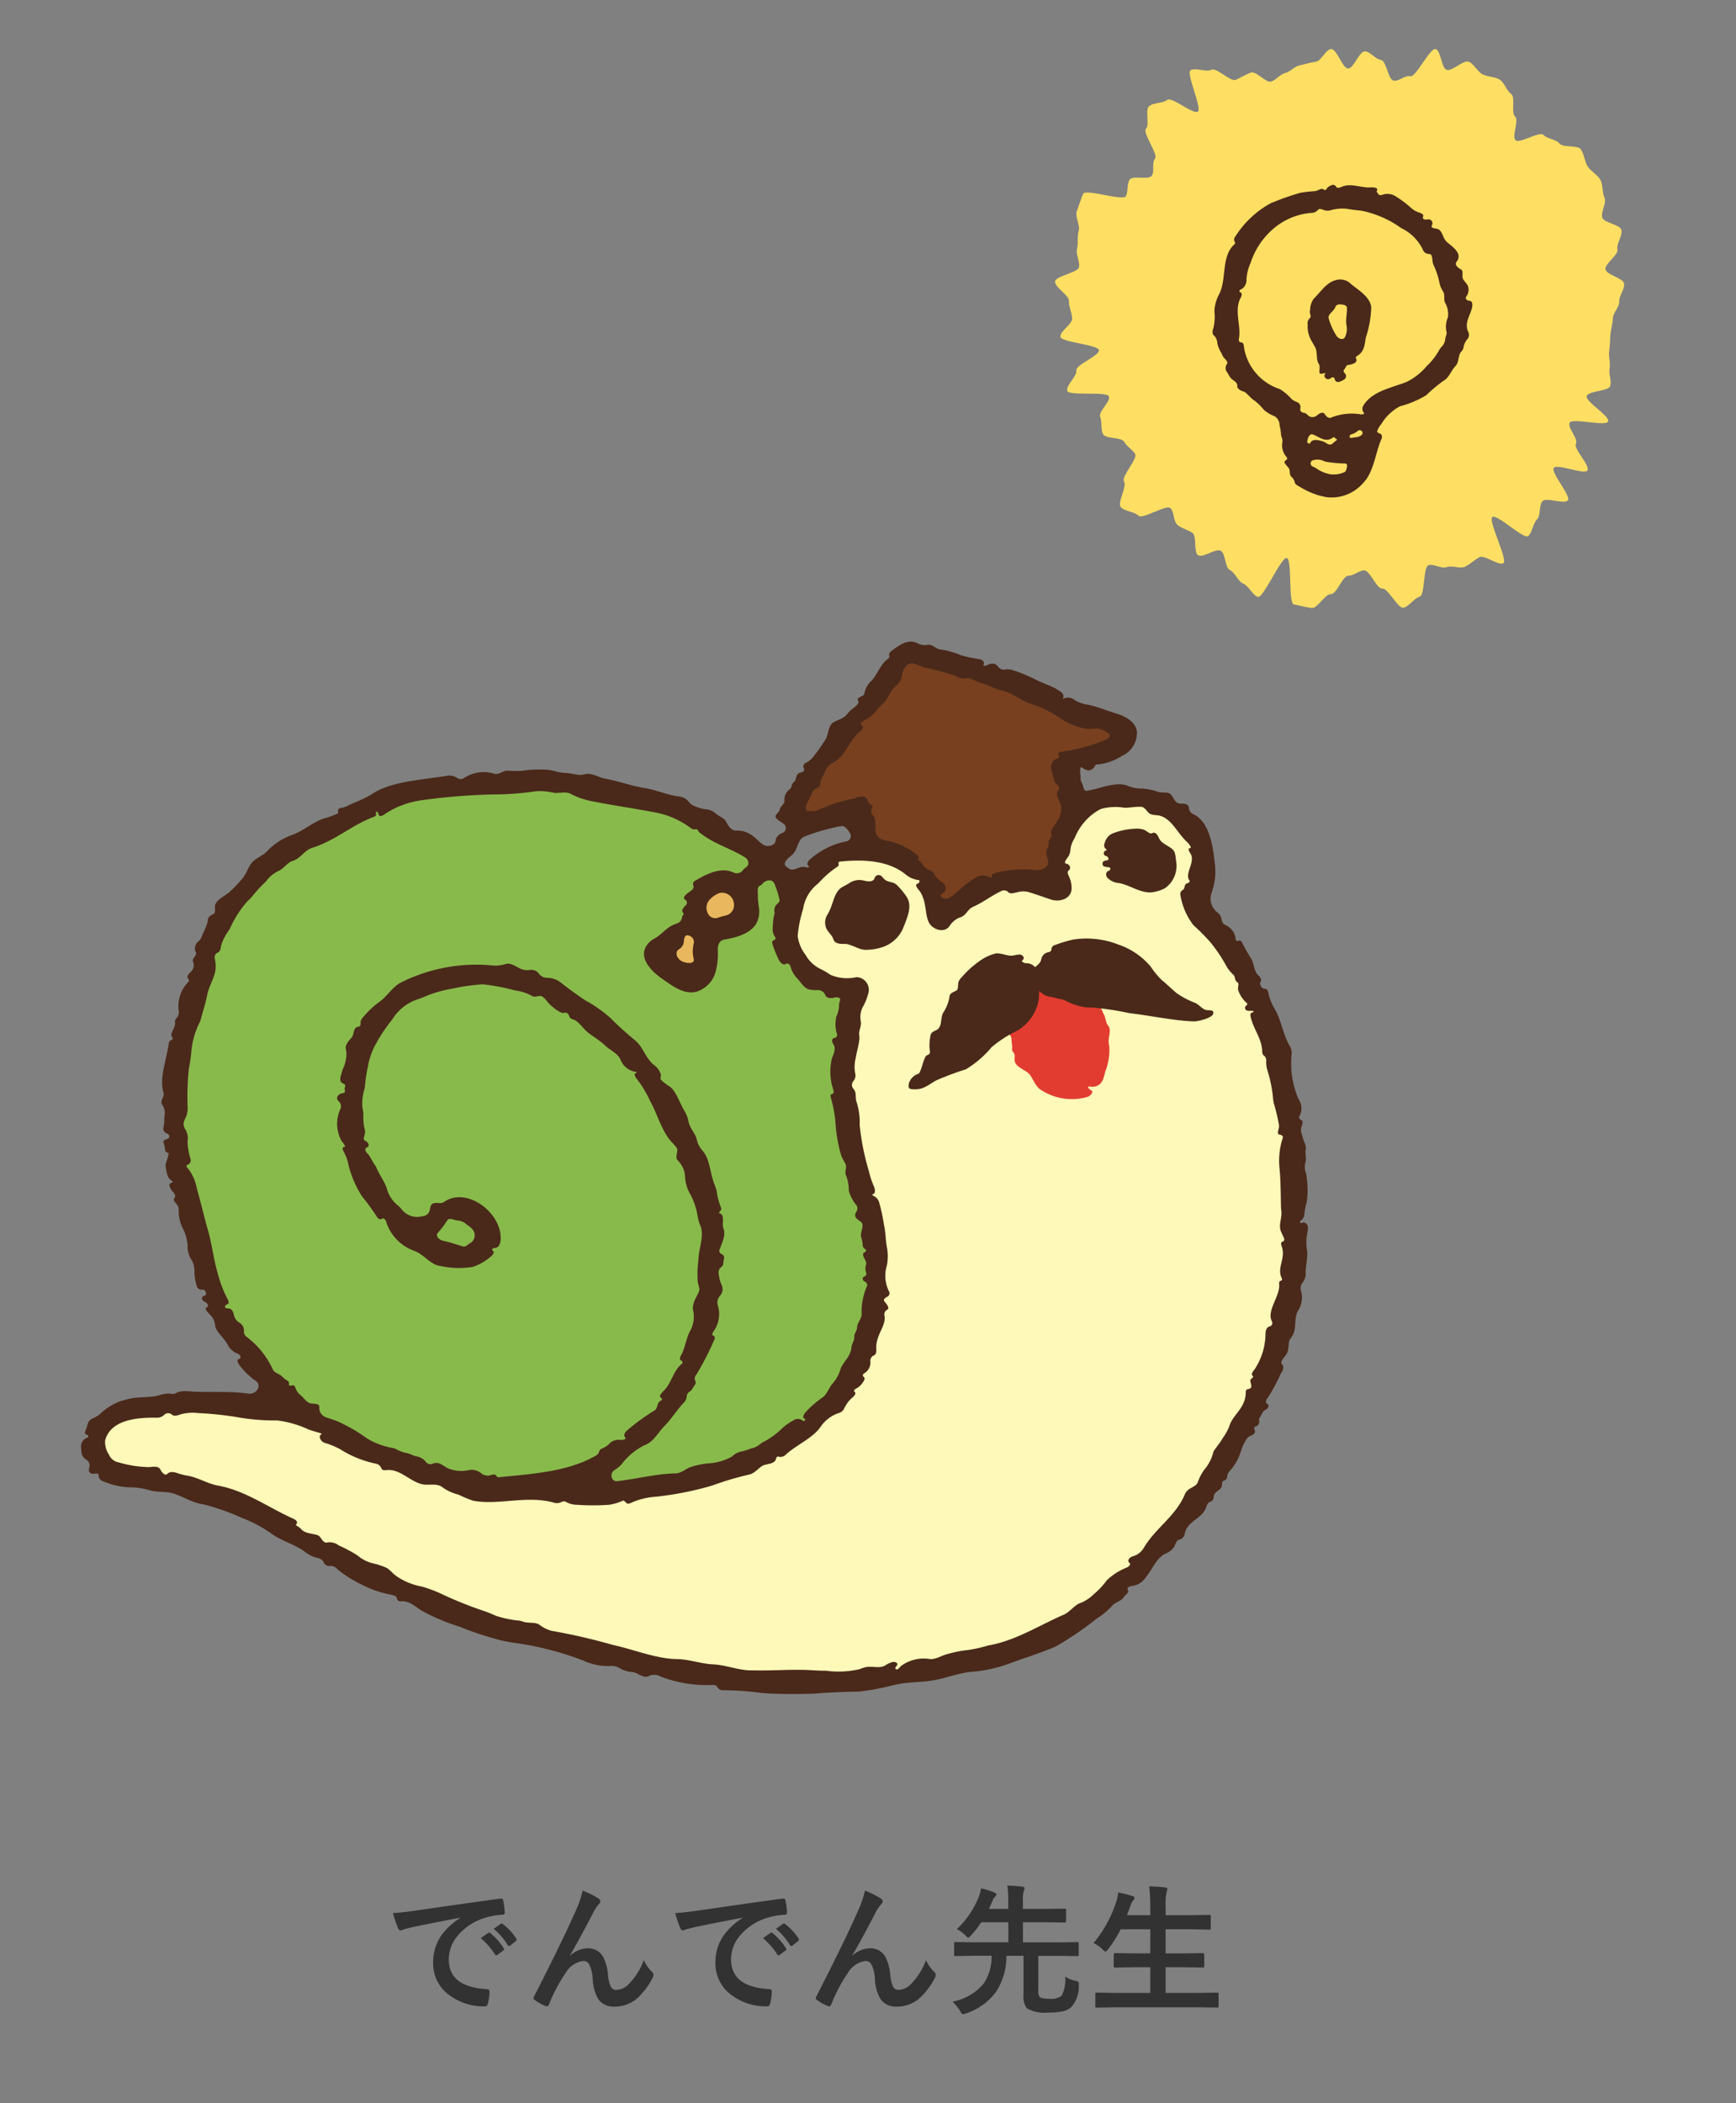 <svg xmlns="http://www.w3.org/2000/svg" width="123" height="149"><rect width="100%" height="100%" fill="#808080" stroke="none"/><path d="M27.84 135.523q.532-.024 1.592-.171 3.97-.581 6.006-.85a.424.424 0 01.059 0q.137 0 .151.112a4.707 4.707 0 01.112.879q0 .151-.19.151a5.005 5.005 0 00-1.221.22 4.053 4.053 0 00-1.992 1.348 2.59 2.59 0 00-.557 1.6q0 1.934 2.661 2.1.22 0 .22.151a3.1 3.1 0 01-.112.859q-.039.21-.186.21a4.06 4.06 0 01-2.647-.872 2.735 2.735 0 01-1.045-2.222 3.3 3.3 0 01.571-1.919 4.849 4.849 0 011.348-1.249v-.02q-1.8.342-3.359.664-.518.122-.63.161a1.187 1.187 0 01-.22.078.206.206 0 01-.19-.151 7.613 7.613 0 01-.371-1.079zm6.221 1.777l.527-.371a.112.112 0 01.063-.029.156.156 0 01.088.044 4.189 4.189 0 01.947 1.074.121.121 0 01.029.068.11.11 0 01-.054.088l-.42.313a.151.151 0 01-.083.029q-.044 0-.088-.063a5.108 5.108 0 00-1.009-1.153zm.918-.659l.5-.356a.118.118 0 01.063-.029.138.138 0 01.083.044 3.87 3.87 0 01.952 1.03.175.175 0 01.029.088.12.12 0 01-.059.093l-.4.313a.134.134 0 01-.078.034.119.119 0 01-.093-.063 4.817 4.817 0 00-.997-1.154zm6.3-2.71a5.956 5.956 0 011.118.557.267.267 0 01.142.21.3.3 0 01-.112.2 2.742 2.742 0 00-.308.43q-1.219 2.343-1.73 3.183l.01.02a1.931 1.931 0 011.221-.513 1.2 1.2 0 011.138.659 3.505 3.505 0 01.322 1.23 2.4 2.4 0 00.2.835.422.422 0 00.386.225 1.3 1.3 0 00.942-.479 4.692 4.692 0 001.006-1.631 2.764 2.764 0 00.581.83.279.279 0 01.105.213.377.377 0 01-.039.171 5.2 5.2 0 01-.861 1.238 2.436 2.436 0 01-1.841.84 1.333 1.333 0 01-1.159-.508 3.062 3.062 0 01-.405-1.436 2.559 2.559 0 00-.254-1.055.455.455 0 00-.405-.234 1.712 1.712 0 00-1.26.85 11.135 11.135 0 00-1.176 2.227q-.059.137-.142.137a.321.321 0 01-.1-.02 3.189 3.189 0 01-.771-.43.16.16 0 01-.087-.127.294.294 0 01.049-.142q2.041-3.994 2.93-6.021a6.948 6.948 0 00.503-1.459zm6.561 1.592q.532-.024 1.592-.171 3.97-.581 6.006-.85a.424.424 0 01.059 0q.137 0 .151.112a4.707 4.707 0 01.112.879q0 .151-.19.151a5.005 5.005 0 00-1.221.22 4.053 4.053 0 00-1.993 1.344 2.59 2.59 0 00-.557 1.6q0 1.934 2.661 2.1.22 0 .22.151a3.1 3.1 0 01-.112.861q-.039.21-.186.21a4.06 4.06 0 01-2.646-.87 2.735 2.735 0 01-1.045-2.221 3.3 3.3 0 01.572-1.919 4.849 4.849 0 011.347-1.25v-.02q-1.8.342-3.359.664-.518.122-.63.161a1.187 1.187 0 01-.22.078.206.206 0 01-.19-.151 7.613 7.613 0 01-.371-1.079zm6.221 1.777l.527-.371a.112.112 0 01.063-.029.156.156 0 01.088.044 4.189 4.189 0 01.947 1.074.121.121 0 01.029.068.11.11 0 01-.054.088l-.42.313a.151.151 0 01-.083.029q-.044 0-.088-.063a5.108 5.108 0 00-1.009-1.153zm.918-.659l.5-.356a.118.118 0 01.063-.029.138.138 0 01.083.044 3.87 3.87 0 01.955 1.03.175.175 0 01.029.088.12.12 0 01-.059.093l-.4.313a.134.134 0 01-.078.034.119.119 0 01-.093-.063 4.817 4.817 0 00-1-1.154zm6.3-2.71a5.956 5.956 0 011.121.557.267.267 0 01.142.21.3.3 0 01-.112.202 2.742 2.742 0 00-.308.43q-1.222 2.341-1.733 3.181l.01.02a1.931 1.931 0 011.221-.513 1.2 1.2 0 011.138.659 3.505 3.505 0 01.322 1.23 2.4 2.4 0 00.2.835.422.422 0 00.386.225 1.3 1.3 0 00.934-.478 4.692 4.692 0 001.008-1.631 2.764 2.764 0 00.581.83.279.279 0 01.111.212.377.377 0 01-.039.171 5.2 5.2 0 01-.861 1.238 2.436 2.436 0 01-1.841.84 1.333 1.333 0 01-1.159-.508 3.062 3.062 0 01-.41-1.435 2.559 2.559 0 00-.254-1.055.455.455 0 00-.405-.234 1.712 1.712 0 00-1.26.85 11.135 11.135 0 00-1.171 2.226q-.059.137-.142.137a.321.321 0 01-.1-.02 3.189 3.189 0 01-.769-.43.16.16 0 01-.089-.127.294.294 0 01.05-.141q2.041-3.994 2.93-6.021a6.948 6.948 0 00.502-1.46zm14.188 6.089a2.017 2.017 0 00.728.3.6.6 0 01.205.073.172.172 0 01.039.132v.107a2.246 2.246 0 01-.494 1.507 1.233 1.233 0 01-.61.337 4.514 4.514 0 01-1.04.093 2.525 2.525 0 01-1.538-.3 1.391 1.391 0 01-.239-.969v-2.75h-1.211a4.613 4.613 0 01-.707 2.51 4.257 4.257 0 01-2.14 1.563 1.278 1.278 0 01-.229.068q-.083 0-.21-.239a3.048 3.048 0 00-.533-.652 3.828 3.828 0 002.192-1.26 3.424 3.424 0 00.576-1.992h-1.278l-1.26.02q-.088 0-.1-.02a.182.182 0 01-.015-.093v-.781q0-.068.02-.083a.2.2 0 01.1-.015l1.26.02h2.461v-1.424h-1.915a8.057 8.057 0 01-.713.918q-.151.171-.21.171t-.22-.171a2.432 2.432 0 00-.591-.43 6.208 6.208 0 001.475-2.1 2.759 2.759 0 00.239-.791 6.823 6.823 0 01.928.288q.161.073.161.151a.211.211 0 01-.093.151.757.757 0 00-.176.288q-.034.068-.088.2-.117.264-.176.381h1.372v-.552a6.415 6.415 0 00-.067-1.106q.684.034 1.064.078.161.02.161.112a.893.893 0 01-.059.2 2.012 2.012 0 00-.059.659v.61h1.577l1.372-.02q.078 0 .093.024a.182.182 0 01.015.093v.752q0 .083-.02.1a.168.168 0 01-.088.015l-1.372-.02h-1.575v1.427h2.588l1.26-.02q.078 0 .093.02a.181.181 0 01.01.078v.781a.18.18 0 01-.015.1.153.153 0 01-.088.015l-1.26-.02h-1.5v2.418a.8.8 0 00.088.483q.127.142.723.142a1.2 1.2 0 00.84-.22 2.4 2.4 0 00.249-1.357zm3.52 2.18l-1.27.02a.155.155 0 01-.1-.02.168.168 0 01-.012-.09v-.845q0-.078.024-.093a.153.153 0 01.088-.015l1.27.02H81.5v-1.816h-1.1l-1.382.02q-.078 0-.093-.02a.168.168 0 01-.015-.088v-.815q0-.1.107-.1l1.382.02h1.1v-1.707H79.4a7.8 7.8 0 01-.879 1.4q-.137.181-.19.181t-.22-.161a2.159 2.159 0 00-.63-.444 8.642 8.642 0 001.606-2.925 2.919 2.919 0 00.142-.659q.356.063.972.239.181.049.181.151a.334.334 0 01-.1.181 1.119 1.119 0 00-.19.381l-.239.659H81.5v-.522a11.712 11.712 0 00-.078-1.519q.7.02 1.128.073.161.015.161.107a.538.538 0 01-.049.2 4.5 4.5 0 00-.073 1.108v.552H84.3l1.372-.02q.088 0 .1.02a.168.168 0 01.015.088v.825q0 .078-.02.093a.2.2 0 01-.1.015l-1.367-.023h-1.714v1.709h1.25l1.382-.02q.107 0 .107.1v.815a.147.147 0 01-.017.09.147.147 0 01-.09.017l-1.382-.02h-1.25v1.815h2.368l1.27-.02q.083 0 .1.02a.168.168 0 01.015.088v.845a.147.147 0 01-.017.09.159.159 0 01-.1.017l-1.268-.017z" fill="#323232"/><path d="M6.213 101.833c.114-.035.016-.2-.1-.221-.211-.031-.005-.326.045-.535s.125-.472.336-.563a2.461 2.461 0 00.588-.337 4.176 4.176 0 011.437-.913c.218-.059.437-.125.646-.173.711-.164 1.465-.051 2.163-.264a1.837 1.837 0 01.9-.084c.161.033.3-.111.458-.149a2.279 2.279 0 01.709-.033c1.2.109 2.806-.04 4.2.164.546.08.986-.542.553-.884a4.993 4.993 0 01-1.248-1.228c-.077-.125-.118-.32.028-.342s.143-.215.028-.306a.9.9 0 00-.229-.118 1.39 1.39 0 01-.64-.667c-.266-.445-.782-.855-.843-1.254a1.165 1.165 0 00-.255-.672 1.498 1.498 0 01-.1-.113c-.168-.173-.444-.418-.23-.531.191-.1 0-.339-.2-.421a.227.227 0 01-.1-.075.2.2 0 01.123-.326c.121-.02.137-.17.085-.281a.227.227 0 00-.245-.145.351.351 0 01-.392-.292 3.712 3.712 0 01-.154-.955 1.7 1.7 0 00-.164-.8 1.935 1.935 0 01-.316-.815 3.132 3.132 0 00-.3-1.4 2.627 2.627 0 01-.333-1.322.619.619 0 00-.069-.363c-.111-.188-.381-.384-.235-.545.112-.124.026-.3-.091-.422a.922.922 0 01-.266-.493c-.019-.1.085-.153.181-.167.076-.012.044-.115-.022-.151-.3-.17-.362-.573-.421-.981-.036-.257.127-.5.168-.751a.574.574 0 01.036-.142c.028-.058-.042-.1-.1-.116-.118-.028-.157-.165-.161-.286a1.836 1.836 0 00-.107-.433c-.036-.151.171-.2.314-.262.181-.073.111-.325-.076-.375a.371.371 0 01-.223-.472c.079-.325.013-.574.084-.887a1.024 1.024 0 00-.2-.7c-.145-.264.2-.549.109-.837-.31-1.042.206-2.276.37-3.458a.308.308 0 01.231-.283c.089-.012.046-.132 0-.205-.187-.274.3-.647.214-1.066-.024-.127.085-.229.161-.332a.582.582 0 00.1-.452 2.45 2.45 0 01.676-2.032.161.161 0 000-.235c-.108-.108-.033-.274.077-.379.046-.043.09-.086.133-.133a.629.629 0 00.133-.686c-.109-.247.313-.445.191-.687a.632.632 0 01.184-.755.8.8 0 00.237-.333c.116-.342.317-.655.407-1.006a1.568 1.568 0 00.035-.217c.02-.185.19-.3.362-.369.155-.062.148-.265.132-.43-.056-.554.605-.785.995-1.115a8.7 8.7 0 00.968-1.006c.278-.328.382-.771.655-1.1.291-.35.772-.481 1.081-.816a4.521 4.521 0 011.785-1.157c.783-.286 1.422-.879 2.209-1.152a6.608 6.608 0 001-.359c.061-.033.039-.12.025-.188-.027-.128.12-.2.249-.213a2.075 2.075 0 00.636-.252 11.717 11.717 0 001.466-.685c1.343-.946 3.563-1.037 5.343-1.334a.975.975 0 01.733.139.44.44 0 00.533 0 2.526 2.526 0 012.136-.282c.3.075.568-.2.877-.228a8.877 8.877 0 001.053.02 7.968 7.968 0 011.655-.089c.491 0 .921.233 1.411.233.462 0 .922.224 1.366.1.5-.146 1 .228 1.513.318.86.148 1.794.5 2.73.649.79.122 1.53.457 2.318.585a1.4 1.4 0 01.655.205c.177.158.307.387.531.465a2.883 2.883 0 00.829.252 1.226 1.226 0 01.757.324c.224.2.563.276.7.542.155.292.347.608.673.648.971-.045 1.345.505 1.856.919a.676.676 0 00.771.09c.037-.024.075-.048.11-.073.125-.088.092-.279.157-.418a.762.762 0 01.426-.346.384.384 0 00.2-.172c.221-.5-.391-.552-.65-.905-.143-.2.225-.359.274-.6s.337-.361.322-.6a.922.922 0 01.335-.79.472.472 0 00.194-.315c.021-.173.229-.259.269-.429.045-.189.1-.415.292-.455a.8.8 0 00.236-.085c.093-.053.08-.182.034-.279a.268.268 0 01.141-.333 1.836 1.836 0 00.446-.315 12.97 12.97 0 00.919-1.278c.264-.355.2-.878.5-1.2.172-.182.612-.277.876-.47.222-.162.351-.43.585-.575a2.5 2.5 0 00.261-.219c.116-.1.213-.248.128-.373-.1-.148.137-.246.3-.316a.249.249 0 00.148-.156 1.713 1.713 0 01.386-.809c.541-.462.713-1.29 1.32-1.687a.186.186 0 00.055-.2.307.307 0 01.117-.3c.608-.47 1.258-.943 1.922-.566a1.071 1.071 0 00.694.091c.281-.044.509.213.778.306a.971.971 0 00.177.036 5.393 5.393 0 011.4.4 9.365 9.365 0 001.327.277c.189.044.377.209.268.37-.055.082.112.127.2.078a1.223 1.223 0 01.318-.123.485.485 0 01.513.208.523.523 0 00.525.2 1.085 1.085 0 01.537.05 11.457 11.457 0 011.479.6c.445.238.927.4 1.381.617a4.883 4.883 0 01.486.283c.172.109.3.316.189.488-.046.075.163-.023.248-.044a.789.789 0 01.614.189 2.5 2.5 0 00.949.314c.7.16 1.361.438 2.043.646.65.2 1.3.59 1.391 1.264a1.8 1.8 0 01-1.079 1.722 3.807 3.807 0 01-1.767.6c-.127 0-.139.189-.244.262a.575.575 0 01-.365.162.987.987 0 01-.428-.205c-.179-.12-.154.325-.119.539a1 1 0 01.01.223c-.018.2.14.375.182.575.032.146.088.332.237.309 1.009-.156 2.01-.67 2.878-.373a2.54 2.54 0 001.077.212 3.941 3.941 0 011.127.243c.2.04.432.03.653.056.4.045.417.669.809.751a1.33 1.33 0 00.239.019c.2 0 .441.056.465.257a.532.532 0 00.263.461c1.237.533 1.45 2.36 1.594 3.641a4.415 4.415 0 01-.192 1.806 4.707 4.707 0 01-.048.141 1.224 1.224 0 00.367 1.367.81.81 0 01.3.375c.049.191.073.419.244.514a1.431 1.431 0 01.642.547 1.2 1.2 0 01.149.5.126.126 0 00.177.111.218.218 0 01.29.142 12.963 12.963 0 00.666 1.176c.181.366.172.836.467 1.119.157.151.269.311.153.483-.056.084-.012.191.03.283a.325.325 0 00.291.193c.205 0 .241.266.28.467a4.214 4.214 0 00.479 1.074c.42.8.54 1.731 1 2.509a.948.948 0 01.131.589 6.385 6.385 0 00.491 3.176 1.16 1.16 0 01.064 1.208c-.076.106.02.234.14.283.2.137-.021.419-.029.662a1.014 1.014 0 000 .127 5.9 5.9 0 00.317.972.888.888 0 01.013.368c-.044.253.047.511.008.763a1.372 1.372 0 00-.033.724 1.5 1.5 0 01.1.481 6.177 6.177 0 010 1.718 4.051 4.051 0 00-.17.893.6.6 0 01-.276.427.09.09 0 00.1.148c.2-.116.417.075.431.306a1.22 1.22 0 01-.043.382 3.561 3.561 0 00-.014 1.306c.056.494-.124 1.026-.1 1.686a1.115 1.115 0 01-.267.6.679.679 0 00-.049.585 1.724 1.724 0 01-.241 1.372c-.272.518-.092 1.166-.349 1.689a1.247 1.247 0 01-.154.232c-.206.249-.115.621-.212.929a1.11 1.11 0 01-.227.393c-.15.165-.321.4-.163.556.181.182.009.462-.126.68a12.433 12.433 0 01-.91 1.683c-.109.132-.19.342-.034.412.172.076.09.31-.073.4a.967.967 0 00-.14.088c-.153.136-.2.353-.329.511-.042.052-.034.128-.018.246a.348.348 0 01-.277.365c-.109.028-.088.173-.04.277.077.17-.109.312-.285.378a.582.582 0 00-.213.127 2.668 2.668 0 00-.446.862 2.297 2.297 0 00-.067.188 3.6 3.6 0 01-.729 1.281.67.67 0 00-.218.45.3.3 0 01-.243.279c-.158.042-.094.284-.149.437-.081.23-.553.326-.56.724a.349.349 0 01-.252.333c-.2.054-.245.309-.332.5-.336.736-1.282.863-1.468 1.748a.5.5 0 01-.381.426c-.2.031-.261.273-.339.461a1.211 1.211 0 01-.656.534c-.644.325-.905 1.093-1.363 1.65a1.386 1.386 0 01-.949.633c-.192.012-.442.107-.345.273.085.144-.055.3-.182.4a1.09 1.09 0 00-.145.173c-.194.256-.559.309-.772.55a5.231 5.231 0 01-1.114.927 22.572 22.572 0 01-2.876 1.961c-1.062.467-2.176.8-3.263 1.2a9.968 9.968 0 01-2.656.6c-.933.068-1.814.441-2.735.6l-.113.019c-.885.142-1.794.1-2.667.308a17.838 17.838 0 01-2.449.469 2.068 2.068 0 01-.211.011c-.991.012-1.982.06-2.97.135a3.43 3.43 0 01-.249.012c-1.169.033-2.339.036-3.506-.047a21.787 21.787 0 00-2.718-.2.463.463 0 01-.463-.228c-.067-.146-.256-.156-.415-.139a9.127 9.127 0 01-3.636-.617.871.871 0 00-.771-.036c-.231.157-.523.014-.77-.114a1.514 1.514 0 00-.379-.149 2.213 2.213 0 01-.891-.244 1.188 1.188 0 00-.825-.186 4.148 4.148 0 01-1.778-.375 21.79 21.79 0 00-4.4-1.192c-.478-.073-.962-.133-1.417-.243a21.987 21.987 0 01-2.96-.973 14.134 14.134 0 01-2.762-1.174c-.448-.3-.821-.671-1.41-.627a.253.253 0 01-.284-.2c-.021-.2-.27-.232-.46-.279a7.322 7.322 0 01-2.121-.752 8.225 8.225 0 01-1.609-1.019.682.682 0 00-.545-.262.414.414 0 01-.45-.238c-.07-.219-.32-.3-.545-.349a2.186 2.186 0 01-.811-.43c-.716-.514-1.6-.735-2.321-1.245a9.209 9.209 0 00-2.106-1.131 16.2 16.2 0 00-2.686-.951 4.219 4.219 0 01-.475-.1c-.586-.174-1.118-.493-1.7-.681-.529-.172-1.108-.066-1.641-.221a5.367 5.367 0 00-1.585-.221 5.28 5.28 0 01-1.753-.425.444.444 0 01-.329-.435c.014-.179-.26-.092-.439-.092a.278.278 0 01-.237-.368 2.28 2.28 0 00.036-.174.487.487 0 00-.268-.486.682.682 0 01-.309-.548l-.027-.29a.673.673 0 01.472-.709zm49.484-40.45a1.422 1.422 0 00.221.161c.309.189.668-.157 1.028-.135a.668.668 0 01.2.044c.075.026.27-.067.193-.085-.244-.059-.115-.377.089-.521a5.433 5.433 0 012.519-1.239.386.386 0 00.271-.595c-.162-.247-.36-.546-.649-.485a14.125 14.125 0 00-2.587.742c-.492.206-.437.93-.845 1.274-.293.245-.724.583-.44.84z" fill="#4a291a" fill-rule="evenodd"/><path d="M75.964 22.572c0 .4-.856.884-.831 1.281s2.679.558 2.729.953-1.68 1.051-1.605 1.442-.742 1.049-.643 1.435 2.832.02 2.957.4-.767 1.079-.621 1.449.032.855.2 1.216 1.3.2 1.5.551.559.518.774.855-1.021 1.636-.785 1.96-.488 1.486-.233 1.8.984.329 1.257.618 1.971-.813 2.261-.54.2.941.511 1.2.737.33 1.06.564.056 1.361.395 1.576 1.247-.508 1.6-.317.293 1.2.656 1.372.576.813.949.962.649.811 1.029.935 1.663-2.858 2.05-2.758.1 3.211.494 3.286.871.212 1.269.261.961-1.014 1.363-.988.823-1.3 1.228-1.3.726-.357 1.124-.38.9 1.341 1.293 1.291 1.1 1.428 1.49 1.354.765-.681 1.151-.782.241-2.1.621-2.227.923.279 1.293.132.942.142 1.3-.028.67-.484 1.021-.676 1.368.637 1.7.422-1.109-3.034-.785-3.268 2.23 1.606 2.536 1.352.334-.895.623-1.169.126-1.016.4-1.307 1.539.253 1.792-.053-1.232-1.973-1-2.3 2.174.514 2.386.178-1.009-1.54-.815-1.889-.617-1.127-.447-1.488 2.582.284 2.731-.089-1.641-1.418-1.519-1.8 1.569-.333 1.668-.722-.123-.842-.048-1.234-.08-.8-.031-1.2.063-.767.088-1.168.172-.768.172-1.169.48-.813.456-1.208.394-.87.345-1.262-1.246-.622-1.321-1.011.948-1.036.848-1.42.4-1.013.274-1.39-1.194-.474-1.341-.844.318-1.057.148-1.416-.1-.93-.293-1.278-.683-.611-.9-.948-.248-.885-.483-1.208-1.255-.1-1.51-.41-.86-.319-1.133-.61-1.7.644-1.986.37.278-1.415-.029-1.67.048-1.368-.275-1.6-.477-.806-.814-1.02-.878-.188-1.227-.379-.591-.714-.955-.885-1.212.718-1.585.571-.389-1.347-.772-1.47-1.406 2.027-1.794 1.928-.794.38-1.19.305-.5-1.413-.9-1.465-.725-.582-1.124-.606-.791 1.214-1.192 1.214-.806-1.4-1.2-1.377-.7.85-1.1.9-.735.178-1.123.253-.66.449-1.046.549-.61.483-.986.6-1.074-.781-1.444-.634-.7.341-1.059.512-1.384-.907-1.731-.712-1.139-.181-1.475.034.834 2.692.514 2.927-1.855-1.081-2.163-.827-1.011.183-1.3.456.067 1.291-.207 1.582.889 1.818.635 2.127 0 .887-.233 1.209-1.352-.054-1.567.285-.075.815-.266 1.167-2.849-.537-3.02-.176-.3.851-.449 1.223.253 1.028.129 1.407-.014.885-.116 1.273.217.9.142 1.294-1.654.619-1.7 1.016 1.008.977.983 1.377.227.852.227 1.254z" fill="#ffdf63" fill-rule="evenodd"/><path d="M93.613 26.482c.1 0 .365-.1.294-.023-.191.2.068.5.315.37a.945.945 0 00.123-.078.141.141 0 01.212.076c.087.372.419.226.666.064a.278.278 0 00.087-.42c-.081-.082-.161-.2-.077-.284.108-.1.129-.309.277-.332a1.139 1.139 0 00.491-.151.239.239 0 00.076-.323c-.036-.059.008-.126.068-.161.514-.285.55-.8.622-1.289a7.551 7.551 0 00.39-2.181c-.114-.742-.861-1.159-1.441-1.636a1.068 1.068 0 00-.834-.312c-.849.086-1.234.811-1.8 1.358a1.413 1.413 0 00-.259.8.525.525 0 00-.016.186c.025.137.107.3 0 .392a.475.475 0 00-.161.412 1.078 1.078 0 010 .221 2.126 2.126 0 00.335 1.073c.071.133.157.273.219.4.161.351.029.783.228 1.115a.519.519 0 01.052.117c.072.227-.105.612.133.606zm1.433-4.914c.165.024.373.06.384.226.025.406-.1.834-.036 1.216a1.3 1.3 0 01-.1.872c-.143.252-.493.116-.629-.141a4.622 4.622 0 01-.526-1.19c-.058-.287.3-.468.438-.723a.881.881 0 00.047-.1c.068-.158.258-.184.423-.158z" fill="#4a291a" fill-rule="evenodd"/><path d="M87.532 16.746a.33.33 0 00-.061.37c.033.054.061.125.013.167-1 .893-.541 2.475-1.109 3.569a2.706 2.706 0 00-.332 1.211 3.226 3.226 0 01-.091 1.247.481.481 0 00-.036.255.243.243 0 00.065.171.816.816 0 01.271.578 1.958 1.958 0 00.292.7 1.423 1.423 0 00.152.3c.125.157.356.332.224.485a.489.489 0 00.036.587c.09.138.143.269.225.37.161.2.5.308.483.565-.017.228.229.348.446.417a.341.341 0 01.114.057c.213.156.365.381.583.532l.146.106a3.944 3.944 0 01.6.606 2.551 2.551 0 00.75.445.743.743 0 01.357.649 3.646 3.646 0 01.1.582c-.013.205.144.395.1.6a1.24 1.24 0 00.273 1.032c.062.068.1.18.02.224s-.177.133-.131.222a2.255 2.255 0 00.277.349c.146.189.021.505.216.645a.736.736 0 01.228.412c.036.112.169.187.315.265a5.707 5.707 0 001.372.629c.18.042.361.089.538.125a2.965 2.965 0 002.614-1c.755-.756.869-2.14 1.284-3.083.063-.142.083-.332-.06-.4-.1-.049-.257-.091-.225-.2a1.561 1.561 0 01.287-.493 3.419 3.419 0 011.321-1.259 6.946 6.946 0 001.866-.787 10.435 10.435 0 011.245-1.037c.388-.219.513-.711.825-1.028.265-.269.166-.732.407-1.022a.682.682 0 00.154-.246 1.261 1.261 0 01.248-.6.471.471 0 00.1-.545c-.284-.587.076-1.086.235-1.61.074-.245.1-.589-.158-.6-.159-.005-.315-.14-.236-.28a.811.811 0 00.12-.8c-.113-.189-.26-.324-.33-.452-.127-.229.068-.587-.166-.7s-.451-.342-.294-.537a.566.566 0 00.093-.594c-.193-.4-.612-.622-.84-.863-.245-.261-.254-.727-.588-.856a.6.6 0 00-.138-.036c-.147-.018-.354-.067-.289-.2a.412.412 0 00.052-.186.289.289 0 00-.373-.257c-.16.036-.372-.04-.3-.184.116-.222-.266-.292-.495-.394a1.779 1.779 0 01-.371-.26 7.464 7.464 0 00-1.124-.835 1.1 1.1 0 00-.782-.109c-.134.042-.3.106-.385-.009-.063-.088-.167-.188-.1-.274.113-.158-.21-.224-.406-.209-.716.056-1.4-.316-2.041-.06-.162.064-.377.166-.453.009a.256.256 0 00-.352-.091.85.85 0 00-.257.16c-.073.073-.132.231-.213.166a.293.293 0 00-.306-.053 1.529 1.529 0 01-.349.135 9.809 9.809 0 00-1.042.116 17.926 17.926 0 00-2.136.754 6.852 6.852 0 00-2.478 2.337zm5.326-1.66a.678.678 0 00.526-.215c.1-.141.313-.021.482.031a.76.76 0 00.384 0 2.94 2.94 0 011.25-.1c.306.059.625.092.945.122a7.262 7.262 0 012.83 1.233 3.254 3.254 0 011.517 1.487.5.5 0 00.462.351c.217-.025.215.288.244.505a1.17 1.17 0 00.082.3 5.166 5.166 0 01.4 1.186 1.733 1.733 0 00.264.662c.149.224.035.528.132.78a1.6 1.6 0 01.214 1.046 1.663 1.663 0 00-.106 1.018c.052.166-.068.334-.083.51a.908.908 0 01-.26.566.916.916 0 00-.165.22 4.593 4.593 0 01-.9 1.156 4.333 4.333 0 01-1.447 1.128c-1.2.446-2.475.681-3.06 1.707a.422.422 0 00.066.46c.081.108-.178.143-.3.1a3.915 3.915 0 00-2.066.261c-.179.04-.317-.129-.421-.282s-.316-.055-.465.052l-.153.115a.468.468 0 01-.606-.115.478.478 0 00-.276-.135.241.241 0 01-.218-.293.384.384 0 00-.242-.463 1.372 1.372 0 01-.373-.206 3.452 3.452 0 00-.848-.714 3.74 3.74 0 01-2.519-2.9c-.017-.173-.035-.412-.209-.4-.126.007-.189-.133-.162-.259.188-.874-.367-2.019.135-2.921.076-.136.113-.337-.04-.379-.093-.026-.059-.153.029-.191a.745.745 0 00.125-.066.766.766 0 00.29-.654 3.221 3.221 0 01.285-1.144 5.361 5.361 0 011.574-2.4 4.7 4.7 0 012.682-1.159zm1.547 15.935c.06-.04.148-.076.172-.009a.17.17 0 00.124.092c.056.015 0 .092-.047.121a1.454 1.454 0 00-.252.209c-.126.118-.318.049-.456-.058a1.065 1.065 0 00-.367-.149c-.269-.076-.606-.117-.732.133-.063.126-.246.042-.225-.1.039-.257.168-.573.411-.479.462.178.873.583 1.372.24zm2.108-.448c.11.186-.122.344-.333.382-.149.026-.3.048-.46.069-.133.019-.125-.208 0-.246a1.122 1.122 0 00.463-.237.21.21 0 01.33.032zm-1.174 2.263c.092.018.12.124.1.213-.032.149-.046.326-.182.4a1.883 1.883 0 01-1.015.146 2.523 2.523 0 01-1.03-.45 1.555 1.555 0 00-.179-.084.246.246 0 01-.071-.432 1.073 1.073 0 01.911.069 9.387 9.387 0 001.466.138z" fill="#4a291a" fill-rule="evenodd"/><path d="M70.469 61.856c-.133.033-.255.151-.194.274.032.067-.127.025-.193-.01a1.031 1.031 0 00-.8-.03 6.069 6.069 0 00-1.315.964c-.483.357-.848.871-1.282.478-.1-.089.018-.22.141-.268a.362.362 0 00.14-.485.609.609 0 00-.249-.311 1.178 1.178 0 01-.509-.531c-.084-.221-.349-.291-.554-.406-.267-.153-.341-.5-.626-.636-.037-.018 0-.063.035-.087.107-.075-.019-.2-.13-.273a4.721 4.721 0 00-1.917-.946c-.43-.04-.9-.215-.97-.639-.068-.4.054-.846-.175-1.174a.734.734 0 01-.145-.282c-.024-.175.209-.385.048-.46a.5.5 0 01-.294-.319.354.354 0 00-.071-.148c-.207-.259-.591-.107-.9 0a10.612 10.612 0 00-2.6.845c-.162.115-.383 0-.574.055-.226.061-.292-.248-.2-.463.126-.3.283-.5.417-.878a.657.657 0 01.421-.333c.172-.069.129-.319.183-.5a2.479 2.479 0 01.154-.332c.163-.344.305-.74.651-.9.979-.455 1.2-1.674 2.026-2.278.126-.091.226-.266.1-.355a.183.183 0 01-.005-.3c.134-.093.313-.175.468-.27.406-.247.638-.7 1-1.008.394-.342.506-.918.91-1.246a1.111 1.111 0 00.428-.658 1.245 1.245 0 01.426-.868c.306-.205.688.02 1.031.156a1.582 1.582 0 00.265.078c.533.108 1.058.248 1.579.4a3.544 3.544 0 01.583.211.967.967 0 00.67.132c.242-.066.476.093.7.195.132.059.28.1.423.148.462.151.9.382 1.371.5.952.245 1.422.8 2.348 1.042a7.227 7.227 0 011.791.909 4.748 4.748 0 001.821.769 3.858 3.858 0 00.768-.012 1.524 1.524 0 01.883.361c.209.131-.013.388-.248.457a12.834 12.834 0 01-3.154.842c-.14 0-.253.16-.138.24s-.009.2-.125.243a1.175 1.175 0 00-.162.076.674.674 0 00-.2.794c.108.39.122.785.422 1.023a.267.267 0 01.026.384c-.2.228.028.554.131.839.026.069.047.142.069.215a1.278 1.278 0 01-.211.991 3.927 3.927 0 01-.223.376c-.143.193-.331.412-.234.632.068.155-.083.3-.172.45a.26.26 0 00-.02.16c.03.293-.236.556-.165.842.037.151.082.293.11.438.093.468-.44.726-.912.665a7.748 7.748 0 00-2.872.222z" fill="#78401f" fill-rule="evenodd"/><path d="M55.231 63.742c.038.166-.16.274-.271.4a.7.7 0 00-.08.5.464.464 0 01-.028.161 4.567 4.567 0 00-.1.911.944.944 0 00.166.669.125.125 0 01-.068.21c-.144.015-.162.2-.108.332a9.327 9.327 0 00.449 1.092c.109.195.309.391.494.266.133-.09.279.047.328.2a1.9 1.9 0 00.43.785c.291.286.489.715.882.825a2.1 2.1 0 00.578.046.566.566 0 01.568.341c.076.228.36.255.593.2a.662.662 0 01.386 0c.174.068-.01.321 0 .507a1.864 1.864 0 01-.184.8 2.314 2.314 0 00.042 1.284.217.217 0 01-.193.259c-.155.017-.191.206-.123.347.024.049.052.1.078.141.172.288-.008.635-.125.95a4.068 4.068 0 00.109 2.272c.034.114 0 .253-.121.27s-.093.158-.058.261a11.1 11.1 0 01.309 1.574 10.567 10.567 0 00.423 2.53 5.546 5.546 0 00.285.548c.152.266-.094.607.064.868a2.994 2.994 0 01.183 1.064 2.84 2.84 0 00.526 1.008.409.409 0 010 .494.357.357 0 00.069.5c.089.069.184.135.27.21.287.253-.086.7.012 1.07a2.176 2.176 0 01.1.474.414.414 0 00.19.389c.1.048.038.188-.069.228-.067.024-.1.075-.079.187.034.245.28.45.2.685a.847.847 0 00.014.566.217.217 0 01-.14.269c-.178.065-.116.313.064.366a.245.245 0 01.125.323 4.511 4.511 0 00-.374 1.928c.03.3-.222.554-.3.847a.533.533 0 00-.019.133c-.008.242-.216.441-.2.681.021.255-.179.472-.2.726-.055.7-.631 1.055-.792 1.6a2.641 2.641 0 01-.549.975c-.277.321-.393.782-.751 1.011a6.97 6.97 0 00-1.112.967c-.166.165-.324.458-.1.518.094.026-.06.217-.125.142a.568.568 0 00-.708-.016 3.875 3.875 0 00-.719.494 5.755 5.755 0 01-1.34 1 1.333 1.333 0 00-.339.221 1.379 1.379 0 01-.591.264 4.408 4.408 0 01-.682.212 1.293 1.293 0 00-.66.36 3.876 3.876 0 01-1.714.481 6.047 6.047 0 00-1.282.281c-.333.151-.631.424-1 .427-1.314.016-2.792.4-4.123.55-.439.05-.569-.551-.2-.787a2.552 2.552 0 00.479-.382 4.6 4.6 0 011.634-1.372c.641-.221.972-.911 1.45-1.393s.855-1.113 1.337-1.616a.7.7 0 00.215-.474.434.434 0 01.23-.33.739.739 0 00.2-.241c.1-.167.284-.351.174-.513a.367.367 0 01.065-.42 19.3 19.3 0 001.262-2.437c.07-.125.092-.3-.045-.344s-.049-.233.048-.349a2.077 2.077 0 00.258-1.827.728.728 0 01.181-.665.683.683 0 00.118-.7 2.911 2.911 0 01-.229-.847.506.506 0 01.207-.49c.144-.092.117-.3.151-.47.007-.035.018-.069.028-.123a.282.282 0 00-.163-.3.25.25 0 01-.168-.287c.173-.51.489-1.08.274-1.557a1.321 1.321 0 01-.015-.513c0-.073-.013-.156-.02-.234-.013-.138-.087-.28-.226-.293-.1-.011.037-.158.094-.24a.168.168 0 00.015-.146 5.45 5.45 0 01-.282-.948 2.3 2.3 0 00-.166-.664c-.238-.567-.3-1.192-.494-1.777a2.124 2.124 0 00-.46-.769 1.875 1.875 0 01-.345-.775c-.133-.412-.471-.735-.556-1.16a2.294 2.294 0 00-.273-.743c-.29-.474-.464-1.016-.783-1.473a1.163 1.163 0 00-.373-.349 4.732 4.732 0 01-.5-.391c-.131-.1.007-.3-.051-.448a1.351 1.351 0 00-.47-.632 1.3 1.3 0 01-.209-.19c-.352-.381-.539-.883-.867-1.286a2.48 2.48 0 00-.322-.319 21.517 21.517 0 01-1.694-1.539 9.878 9.878 0 00-1.786-1.252 26.17 26.17 0 01-1.755-1.276 1.572 1.572 0 00-.99-.317.727.727 0 01-.574-.347.686.686 0 00-.653-.2 1.218 1.218 0 01-.628-.1c-.347-.165-.7-.454-1.06-.324a2.352 2.352 0 01-1.032.084 11.913 11.913 0 00-6.322 1.2c-.616.288-.967.94-1.51 1.349a6.347 6.347 0 00-1.271 1.2.509.509 0 00-.119.374.213.213 0 01-.2.239c-.256.023-.271.374-.357.617a.447.447 0 01-.068.124c-.2.248-.467.493-.425.806.01.068.024.137.04.21a2.5 2.5 0 01-.267 1.266c-.037.122-.067.253-.107.373-.07.213-.112.486.09.589a1 1 0 01.168.1c.1.08-.04.231 0 .355.031.1.02.234-.085.248a1.702 1.702 0 00-.135.026c-.2.051-.376.233-.3.43a.325.325 0 00.082.118.481.481 0 01.131.559 2.517 2.517 0 00.088 2.273c.112.135.345.412.17.421s-.073.264.028.419a3.164 3.164 0 01.3.9 7.55 7.55 0 00.939 2.163 17.386 17.386 0 011.037 1.416c.075.151.236.283.375.189.125-.085.263.041.3.187a3.226 3.226 0 002.056 2.1c.659.269 1.1.978 1.811 1.053a6.088 6.088 0 002.3.057 3.829 3.829 0 001.2-.678c.165-.13.365-.347.191-.467-.081-.058-.02-.175.079-.182a.82.82 0 00.141-.02c.252-.057.331-.349.342-.606.076-1.923-2.465-3.764-4.027-2.631-.177.128-.424.033-.64.068a.767.767 0 00-.123.029c-.175.06-.2.285-.233.467a.537.537 0 01-.427.419l-.286.054a1.374 1.374 0 01-1.277-.526 2.083 2.083 0 00-.252-.257 2.319 2.319 0 01-.789-1.174.967.967 0 00-.034-.109c-.184-.5-.524-.928-.722-1.424a.715.715 0 00-.091-.164c-.16-.212-.27-.454-.411-.68a1.049 1.049 0 00-.159-.179c-.126-.122-.176-.346-.008-.4.23-.069.109-.377-.115-.465s0-.428-.013-.672a.814.814 0 00-.039-.2 3.468 3.468 0 01-.08-1 2.361 2.361 0 00-.07-.467 3.565 3.565 0 01.167-1.4 11.576 11.576 0 01.178-1.319c.012-.036.021-.075.029-.111a5.127 5.127 0 01.533-1.615c.027-.045.054-.091.078-.136a11.252 11.252 0 011.05-1.577c.035-.044.068-.087.1-.133a3.379 3.379 0 011.7-1.37 5.147 5.147 0 00.654-.247 8.789 8.789 0 011.909-.54 15.042 15.042 0 011.865-.282c.1-.008.205-.017.3-.015a14.6 14.6 0 012.242.427 3.52 3.52 0 011.28.428c.178.06.477-.091.641 0 .248.135.449.521.687.684a2.65 2.65 0 00.674.464.628.628 0 00.277.007c.152-.025.256.123.3.27.048.181.3.191.454.293.31.205.54.575.826.807.4.325.867.578 1.24.939.355.342.866.542 1.089.982a1.384 1.384 0 001.149.906c.038 0 0 .071-.036.077-.2.029-.045.3.09.457a8.172 8.172 0 01.905 1.511c.46.834.716 1.773 1.248 2.564.181.268.416.483.615.735s-.139.663.088.909a1.758 1.758 0 01.522 1.05 2.855 2.855 0 00.358 1.334 4.1 4.1 0 01.387.916c.144.406.141.853.314 1.247.357.809-.1 1.653-.11 2.579a7 7 0 00-.039 1.529c.028.124.063.253.1.384.059.237-.128.458-.221.686a1.674 1.674 0 00-.234.718 2.117 2.117 0 00.04.292 2.08 2.08 0 01-.247 1.389c-.268.5-.342 1.2-.624 1.689-.076.132-.139.328.009.372a.141.141 0 01.03.248c-.6.486-.7 1.343-1.28 1.913-.158.154-.374.4-.171.487a.109.109 0 01-.02.2.365.365 0 00-.124.089c-.155.177-.116.485-.322.6a14.943 14.943 0 00-1.94 1.41c-.165.136-.292.368-.133.513.119.108-.2.181-.364.17a.883.883 0 00-.748.245 1.3 1.3 0 01-.407.3.463.463 0 01-.129.06.31.31 0 00-.211.241.494.494 0 01-.266.285c-1.858 1.065-4.227 1.261-6.757 1.5a.21.21 0 01-.267-.108c-.11-.156-.346-.024-.536 0a.744.744 0 01-.55-.182 1.072 1.072 0 00-.779-.221 2.509 2.509 0 01-1.6-.131c-.148-.1-.3-.192-.453-.279a.648.648 0 00-.6-.02.4.4 0 01-.463-.136 1.034 1.034 0 00-.629-.385c-.278-.04-.519-.222-.8-.253a2.5 2.5 0 01-.709-.285 1.3 1.3 0 00-.275-.073 5.524 5.524 0 01-1.426-.481 3.878 3.878 0 01-.4-.233 11.116 11.116 0 00-2.107-1.2c-.259-.1-.537-.173-.792-.273a.7.7 0 01-.413-.709c.017-.237-.328-.217-.565-.246-.339-.042-.531-.415-.789-.608a1.23 1.23 0 01-.367-.574c-.068-.135-.2-.111-.313-.078-.076.022-.133-.059-.116-.137a.216.216 0 00-.139-.238 1.741 1.741 0 01-.381-.309c-.209-.171-.522-.237-.632-.483a6.039 6.039 0 00-1.907-2.34.479.479 0 01-.128-.406.67.67 0 00-.326-.556.79.79 0 01-.368-.475c-.052-.236-.142-.514-.384-.526a.575.575 0 01-.222-.045c-.124-.062 0-.213.128-.264.164-.064.055-.281-.031-.436a8.03 8.03 0 01-.645-1.707c-.309-1.022-.414-2.091-.71-3.116-.279-.969-.5-1.954-.781-2.925a3.283 3.283 0 00-.615-1.414c-.1-.085-.171-.25-.045-.273a.325.325 0 00.207-.42 5 5 0 01-.211-1.217 1.238 1.238 0 00-.143-.855.659.659 0 01-.044-.723 1.78 1.78 0 00.2-.767 18.679 18.679 0 01.084-2.817 10.4 10.4 0 00.176-1.235 5.664 5.664 0 01.575-2.025 1.473 1.473 0 00.1-.268c.148-.57.341-1.128.448-1.707.113-.6.479-1.13.582-1.737a2.342 2.342 0 00-.047-.856.354.354 0 01.216-.406c.19-.078.206-.325.244-.528a3.73 3.73 0 01.591-1.115 7.6 7.6 0 011.264-1.994 2.384 2.384 0 00.345-.354 10.455 10.455 0 01.933-1.011.815.815 0 00.115-.139 2.336 2.336 0 01.884-.676c.34-.186.557-.558.925-.676a1.264 1.264 0 00.123-.044c.478-.205.762-.727 1.259-.881 1.677-.525 2.789-1.613 4.4-2.207a.19.19 0 00.127-.24c-.03-.075.045-.161.1-.1s.067.146.1.215c.1.188.343-.006.52-.126a6.313 6.313 0 012.467-.909 43.347 43.347 0 015.073-.416 21.022 21.022 0 003.081-.229 4.658 4.658 0 011.29.117c.393.031.82-.115 1.168.073a5.5 5.5 0 001.5.518c1.464.293 2.943.5 4.41.782a6.018 6.018 0 012.582 1.113.471.471 0 00.388.093c.1-.026.144.12.211.2a1.078 1.078 0 00.182.139c.906.71 2.146 1.051 3.118 1.682a.467.467 0 01.19.4c0 .148-.127.253-.25.339a.507.507 0 00-.119.119.545.545 0 01-.674.186c-.9-.423-1.922.1-2.743.592a.241.241 0 00-.112.315.288.288 0 01-.125.349c-.091.07-.181.14-.274.205-.179.126-.382.366-.183.455a.251.251 0 01.036.413c-.156.157-.348.39-.169.519.093.068-.06.188-.08.3a.533.533 0 01-.325.446 3.139 3.139 0 00-.307.115c-.507.228-.85.711-1.339.976a1.467 1.467 0 00-.573.534c-.5.827.291 1.711 1.079 2.268s1.688 1.252 2.6.915a2.044 2.044 0 001.292-1.617 1.221 1.221 0 00.037-.16 5.134 5.134 0 00.068-1.112c-.027-.333.1-.7.434-.757 1.393-.24 2.624-.719 2.489-2.214a5.024 5.024 0 01-.085-.851c.023-.277-.1-.641.149-.763a.461.461 0 00.195-.153.611.611 0 01.484-.222c.2-.015.341.169.394.364.126.297.234.665.311 1.013z" fill="#88ba4b" fill-rule="evenodd"/><path d="M63.846 118.016c-.123.117-.262.333-.381.213s.2-.259.1-.4a.343.343 0 00-.375-.073 1.555 1.555 0 00-.453.212c-.4.259-.929.036-1.4.134a2.7 2.7 0 00-.428.142 6.616 6.616 0 01-2.4.109c-.568.007-1.161-.058-1.73-.063-1.119-.012-2.236.065-3.355.04h-.2c-.917 0-1.79-.387-2.706-.427-.857-.038-1.682-.359-2.54-.372a5.928 5.928 0 01-.7-.052c-1.314-.173-2.563-.671-3.859-.953a42.314 42.314 0 00-4.349-1 2.517 2.517 0 01-.876-.448c-.341-.188-.769-.068-1.135-.2a1.41 1.41 0 00-.229-.066 7.765 7.765 0 01-1.684-.344c-.254-.113-.5-.219-.749-.309a28.069 28.069 0 01-2.983-1.181 9.154 9.154 0 00-1.52-.585 4.622 4.622 0 01-1.815-.747c-.309-.219-.491-.5-.734-.6a5.272 5.272 0 00-.926-.3 2.612 2.612 0 01-1.091-.561 10.488 10.488 0 00-1.332-.71 1.041 1.041 0 00-.8-.207c-.21.069-.365-.159-.484-.347a.5.5 0 00-.313-.2c-.364-.1-.784-.1-1.041-.377a1.1 1.1 0 00-.367-.274c-.048-.02 0-.08.028-.124.083-.133-.051-.275-.193-.339-1.854-.829-3.433-2.016-5.383-2.367-.711-.127-1.342-.534-2.05-.681a5.294 5.294 0 01-.747-.175c-.267-.1-.585-.179-.786.022-.173.174-.385-.093-.5-.31-.138-.261-.5-.189-.8-.164a8.053 8.053 0 01-2.155-.337.926.926 0 01-.693-.562 1.6 1.6 0 01-.264-.991c.39-1.471 2.265-1.641 3.7-1.608a.741.741 0 00.518-.235.4.4 0 01.522.02c.187.148.445.026.673-.044a3.269 3.269 0 011.176-.071 23.131 23.131 0 013.045.337 15.369 15.369 0 002.564.184 7.385 7.385 0 012.227.647c.306.106.614.186.861.266.045.014.069.085.021.092-.1.014-.118.146-.084.245a.532.532 0 00.32.333 5.7 5.7 0 011.123.463 7.465 7.465 0 002.556 1.023.561.561 0 01.366.35c.067.146.269.1.428.094.96-.065 1.743.974 2.639 1.033.435.028.929-.082 1.261.2a3.225 3.225 0 001.125.51 8.142 8.142 0 001.031.429c1.81.349 3.824-.417 5.785.155a.662.662 0 00.415-.036c.115-.045.242-.109.349-.049a1.655 1.655 0 00.834.222 15.966 15.966 0 002.231 0 3.414 3.414 0 00.972-.283c.1-.047.181.064.257.141.122.122.313.022.469-.051a5.192 5.192 0 011.635-.38 22.613 22.613 0 003.991-.791 21.7 21.7 0 012.593-.773c.351-.061.6-.361.885-.574.259-.194.63-.137.894-.325a.334.334 0 00.149-.21c.016-.1.083-.2.176-.165a.535.535 0 00.542-.165c.765-.688 1.887-1.144 2.45-1.955a2.5 2.5 0 011.272-.967.627.627 0 00.355-.249 2.665 2.665 0 01.463-.709c.062-.053.12-.111.183-.165.127-.109.264-.29.126-.386-.111-.076.044-.2.166-.255a1.232 1.232 0 00.426-.414c.1-.126.177-.307.048-.4-.09-.062-.049-.193.05-.24a.891.891 0 00.43-.871.4.4 0 01.249-.394c.156-.063.181-.255.172-.422-.063-1.053.719-1.647.579-2.4a.364.364 0 01.18-.408c.206-.094.021-.357-.127-.53a.688.688 0 01-.06-.073c-.094-.132.067-.268.217-.326a.28.28 0 00.112-.381 2.452 2.452 0 01-.149-1.837 3.42 3.42 0 00-.024-1.417c-.071-.476-.074-.962-.178-1.433a13.568 13.568 0 00-.341-1.6.753.753 0 00-.274-.4c-.084-.052-.3-.171-.206-.186.229-.035.2-.335.109-.548a6.345 6.345 0 01-.374-1.137 17.189 17.189 0 01-.642-3.231 4.726 4.726 0 00-.213-1.61c-.114-.282 0-.625-.17-.874a1.377 1.377 0 00-.1-.126.434.434 0 01.059-.525.593.593 0 00.108-.518 2.489 2.489 0 01.043-1.106c.063-.445.213-.874.253-1.321a1.156 1.156 0 00-.011-.285c-.047-.314.161-.616.116-.931a1.638 1.638 0 01.127-1.046 3.524 3.524 0 00.383-.922.9.9 0 00-.817-1.207 3.011 3.011 0 01-1.855-.167 4.575 4.575 0 00-.676-.4 2.425 2.425 0 01-1.081-1.013 2.733 2.733 0 01-.557-1.342 9.181 9.181 0 01.388-1.923c.012-.057.023-.116.031-.175a2.808 2.808 0 011.044-1.624 6.93 6.93 0 011.234-1.1c.118-.063.249-.162.2-.287a.112.112 0 01.093-.154c1.6-.165 3.456-.108 4.694.941a1.772 1.772 0 00.886.37c.133.02.04.226-.089.261-.2.051-.028.3.111.45a1.712 1.712 0 01.294.552c.207.537.162 1.143.38 1.676.232.566 1.148.88 1.514.283a1.523 1.523 0 01.8-.607c.35-.127.482-.561.823-.711.738-.325 1.324-.8 2.048-1.139a.41.41 0 01.467.088c.141.144.371.066.568.025l.123-.027a1.444 1.444 0 01.726-.008c.555.163 1.049.349 1.607.533.66.217 1.456-.078 1.464-.773a1.9 1.9 0 00-.2-.893c-.07-.137-.121-.317 0-.406.2-.142.059-.439-.188-.47-.181-.025-.01-.277.1-.422a.979.979 0 00.207-.554 1.69 1.69 0 01.281-.795 4.116 4.116 0 01.713-1.184 3.887 3.887 0 011.066-.869c.044-.02.088-.038.132-.059a3.877 3.877 0 011.658-.073c.36-.005.778-.089 1.157-.07.235.011.366.257.533.424.2.2.534.135.808.21.833.231 1.263 1.273 1.924 1.869.136.122.37.429.186.429-.144 0-.071.207.014.324.453.62-.423 1.464-.042 1.954.079.1-.068.193-.191.226-.189.05-.106.356-.276.453a.32.32 0 00-.171.364 4.731 4.731 0 00.93 2.141 14.348 14.348 0 011.173 1.176 10.721 10.721 0 011.167 1.738 2.523 2.523 0 00.475.582c.158.139.091.432.279.527.165.084.037.335.057.518a2 2 0 00.638.978c.049.052 0 .128-.056.168a.2.2 0 00.028.341c.119.061.354.005.484.056.06.022-.052.1-.115.108-.117.015-.11.168-.084.285.191.877.772 1.513.817 2.4.005.125.007.268.11.341a.407.407 0 01.175.349 2.09 2.09 0 00.085.705 9.538 9.538 0 01.4 1.971 2.058 2.058 0 00.087.477 12.671 12.671 0 01.31 1.313.757.757 0 01.019.306c-.045.193-.152.476.046.488.138.008.271.113.225.243a5.114 5.114 0 00-.228 2.13c.081.853.084 1.711.1 2.568 0 .174.014.346.032.511.047.447-.192.9-.056 1.334a5.194 5.194 0 00.229.51c.051.111.038.264-.084.283s-.123.179-.079.3c.341.9-.377 1.558.028 2.317a.12.12 0 01-.1.166c-.113.016-.1.169-.092.282.044.835-.922 1.859-.51 2.6a.243.243 0 01-.172.342c-.214.059-.288.3-.288.526a4.648 4.648 0 01-.758 2.493c-.122.161-.31.376-.144.493.092.063-.074.155-.146.242-.085.1.053.326.039.516-.008.124-.154.166-.278.186s-.109.213-.119.354c-.068 1.015-.941 1.487-1.152 2.25a4.077 4.077 0 01-.484.87c-.172.306-.4.572-.6.86a.466.466 0 00-.069.168 3.019 3.019 0 01-.632 1.2 3.542 3.542 0 00-.46.891c-.071.188-.269.281-.441.383a.974.974 0 00-.453.421c-.658 1.609-2.111 2.423-2.941 3.859a1.306 1.306 0 01-.728.563 1.023 1.023 0 00-.2.092c-.141.087-.219.282-.082.377s-.021.264-.171.335a4.351 4.351 0 00-1.414.893 5.806 5.806 0 01-.933 1 2.976 2.976 0 01-.885.6c-.491.144-.779.649-1.248.853-1.754.759-3.416 1.851-5.366 2.183a9.672 9.672 0 01-1.408.316 7.909 7.909 0 00-1.376.266c-.454.087-.857.406-1.318.377a2.693 2.693 0 00-2.052.487z" fill="#fff9b9" fill-rule="evenodd"/><path d="M50.985 63.259a.845.845 0 011.016.76.75.75 0 01-.6.839 5.21 5.21 0 00-.548.159.58.58 0 01-.731-.389.828.828 0 01.121-.851 1.808 1.808 0 01.742-.518zm-1.829 3.578a2.21 2.21 0 00-.007 1.091c.089.365-.454.335-.8.184-.364-.16-.58-.622-.258-.853a.722.722 0 00.368-.646c.026-.159.07-.365.233-.354a.48.48 0 01.464.578z" fill="#e9b75d" fill-rule="evenodd"/><path d="M32.367 86.456a1.088 1.088 0 01.636.235.98.98 0 00.127.1c.245.17.5.381.5.68v.12a.633.633 0 01-.349.492c-.153.1-.3.266-.479.215-.469-.137-.925-.3-1.361-.39-.313-.063-.628-.349-.41-.581a6.264 6.264 0 00.6-.787c.022-.035.045-.069.07-.1.142-.191.43-.019.666.016z" fill="#88ba4b" fill-rule="evenodd"/><path d="M78.311 59.602c-.068.161-.134.356-.012.479.051.05.157.153.087.163a.207.207 0 00-.134.337.221.221 0 00.119.061c.16.036.238.277.076.3-.138.023-.275.045-.32.16-.069.335.234.3.458.342.134.026.1.212-.032.245-.2.051-.222.3-.11.472a1.274 1.274 0 00.862.4c.821.163 1.565.767 2.39.64a2.665 2.665 0 00.843-.277 1.942 1.942 0 00.785-1.97 3.753 3.753 0 00-.068-.479c-.1-.45-.688-.552-1-.895a1.053 1.053 0 01-.172-.281c-.084-.189-.259-.386-.438-.282s-.383-.159-.593-.239a1.584 1.584 0 00-.647-.069 4.72 4.72 0 00-1.623.354.964.964 0 00-.471.539z" fill="#4a291a" fill-rule="evenodd"/><path d="M77.484 70.517a1.456 1.456 0 00-1.24-.879c-1.441.109-2.658.54-4.082.672a.664.664 0 00-.669.654c.026.271-.351.39-.4.66a.953.953 0 00.228.807c.112.124.01.311-.021.475-.056.208.056.3.191.373.2.107.18.375.191.6a1.366 1.366 0 01.027.428.282.282 0 00.1.246c.156.173.036.446.1.67a.528.528 0 00.116.2c.287.326.778.429 1.007.8s.41.844.813 1.042a3.992 3.992 0 003.2.443c.239-.078.479-.379.249-.478-.113-.047-.277-.248-.155-.257a.882.882 0 01.182.012.787.787 0 00.834-.531 4.08 4.08 0 00.148-.521 4.323 4.323 0 00.3-1.753 4.46 4.46 0 01-.049-.3c-.05-.42.224-.9-.042-1.228-.185-.23-.163-.562-.316-.816a11.041 11.041 0 00-.582-1.132 2.2 2.2 0 01-.13-.187z" fill="#e23c30" fill-rule="evenodd"/><path d="M63.533 62.687c-.232-.239-.649-.17-.88-.408-.059-.062-.115-.137-.185-.2a.3.3 0 00-.5.12c-.051.224-.324.261-.549.224-.072-.012-.135-.025-.195-.037a1.272 1.272 0 00-.988.134c-.168.111-.355.21-.539.309-.559.307-.638 1.056-.9 1.635a3.333 3.333 0 01-.165.317 1.055 1.055 0 00-.052 1.059c.147.247.391.438.472.714s.447.325.75.313a.914.914 0 01.23.019c.468.1.883.422 1.361.4a3.8 3.8 0 001.011-.153 2.427 2.427 0 001.563-1.33c.285-.738.7-1.563.29-2.242a4.812 4.812 0 00-.724-.874zm17.723-2.256c.3.169.356.55.419.887a1.268 1.268 0 01.029.222c0 .111-.134.153-.237.193a.118.118 0 01-.154-.082c-.04-.148-.151-.159-.287-.135-.228.038-.375-.229-.588-.319s-.475-.124-.507-.337c-.127-.839.729-.769 1.325-.429z" fill="#4a291a" fill-rule="evenodd"/><path d="M61.884 63.596a1.725 1.725 0 01.424.879c.008.075.021.148.036.224.093.505 0 1.128-.505 1.2a1.244 1.244 0 01-.639-.1.906.906 0 01-.54-1.063 6.772 6.772 0 01.205-1.2.861.861 0 01.085-.153c.232-.315.68-.09.934.213z" fill="#4a291a" fill-rule="evenodd"/><path d="M76.356 71.674c.119.172.309.33.285.538a2.181 2.181 0 00-.019.3 12.485 12.485 0 00.164 1.263 8.246 8.246 0 01.208 1.224c-.226 1.6-1.709 1.706-2.817.613-.237-.234-.052-.67-.3-.9a2.172 2.172 0 01-.581-.94c-.011-.033-.022-.066-.036-.1a4.614 4.614 0 01-.129-1.184.614.614 0 01.47-.718c.807-.126 1.369-.6 2.313-.532.221.025.321.261.442.436z" fill="#e23c30" fill-rule="evenodd"/><path d="M74.5 67.256c0 .115-.113.182-.225.2a.466.466 0 00-.124.036.621.621 0 00-.373.454.63.63 0 01-.177.333c-.3.3-.767.586-.628.98a3.7 3.7 0 00.766 1.035 1.22 1.22 0 00.755.33c.24.052.476.132.718.169a.935.935 0 01.258.086 4.579 4.579 0 001.389.476 3.117 3.117 0 00.469.016 20.046 20.046 0 012.683.4c1.522.176 3.014.516 4.541.587.3.014 1.3-.232 1.4-.524.116-.36-.346-.216-.569-.308-.243-.1-.428-.348-.7-.479a6.077 6.077 0 01-1.325-.7c-.367-.308-.7-.645-1.072-.943a6.382 6.382 0 01-.766-.942 5.165 5.165 0 00-2.292-1.553 6.166 6.166 0 00-3.194-.349 9.621 9.621 0 00-1.357.413.289.289 0 00-.177.283z" fill="#4a291a" fill-rule="evenodd"/><path d="M67.925 69.529c-.088.226.022.554-.195.66-.185.092-.416.17-.453.373a2.705 2.705 0 01-.406 1.112c-.248.339-.116.875-.36 1.168-.188.226-.45.146-.573.47a3.712 3.712 0 00-.084.864c-.007.129.075.328.013.448s-.214.108-.277.21c-.208.337-.245.827-.485 1.224a1.036 1.036 0 00-.7.659c-.1.427.046.438.352.451.671.032 1.009-.316 1.562-.625a21.074 21.074 0 012.117-.793 7.268 7.268 0 001.818-1.56 8.48 8.48 0 011.8-1.169 1.474 1.474 0 00.357-.241 3.139 3.139 0 001.188-1.977 12.943 12.943 0 00.032-1.495 1.041 1.041 0 00-.581-1.008.944.944 0 00-.358-.066c-.141 0-.37-.138-.25-.213.2-.121.037-.4-.194-.4a1.688 1.688 0 00-.395.058c-.424.1-.842-.169-1.277-.143a3.325 3.325 0 00-1.246.6 6.465 6.465 0 00-1.13 1.026 1.134 1.134 0 00-.275.367zm12.815.177a.355.355 0 01.258.311c.015.181-.179.286-.356.246a43 43 0 00-4.475-.7c-.3-.035-.47-.341-.694-.539a.429.429 0 01.112-.715 5.6 5.6 0 011.758-.388 1.114 1.114 0 01.749.381 1.633 1.633 0 00.84.279 2 2 0 01.507.167c.406.179.578.682.989.851a3 3 0 00.312.107z" fill="#4a291a" fill-rule="evenodd"/><path d="M68.347 73.999c-.07.17-.292.193-.461.269-.137.06-.341-.012-.267-.144a.75.75 0 00.115-.229c.032-.155.068-.328.213-.395a.227.227 0 00-.019-.425c-.093-.028.028-.151.109-.2a.224.224 0 00.093-.112 2.893 2.893 0 01.345-.987 1.162 1.162 0 00.126-.173 6.5 6.5 0 01.673-1.1l.1-.116a3.33 3.33 0 011.141-1.186 2.369 2.369 0 01.237-.091.953.953 0 011.175.91c.019.226.025.457.056.718.016.144-.164.231-.179.375a.414.414 0 01-.312.354.632.632 0 00-.181.08c-.3.2-.454.575-.784.718a12.3 12.3 0 00-1.8 1.125.217.217 0 00-.09.26c.036.09-.089.144-.169.2a.319.319 0 00-.121.149z" fill="#4a291a" fill-rule="evenodd"/><path fill="none" d="M0 0h123v83H0zm0 83h123v66H0z"/></svg>